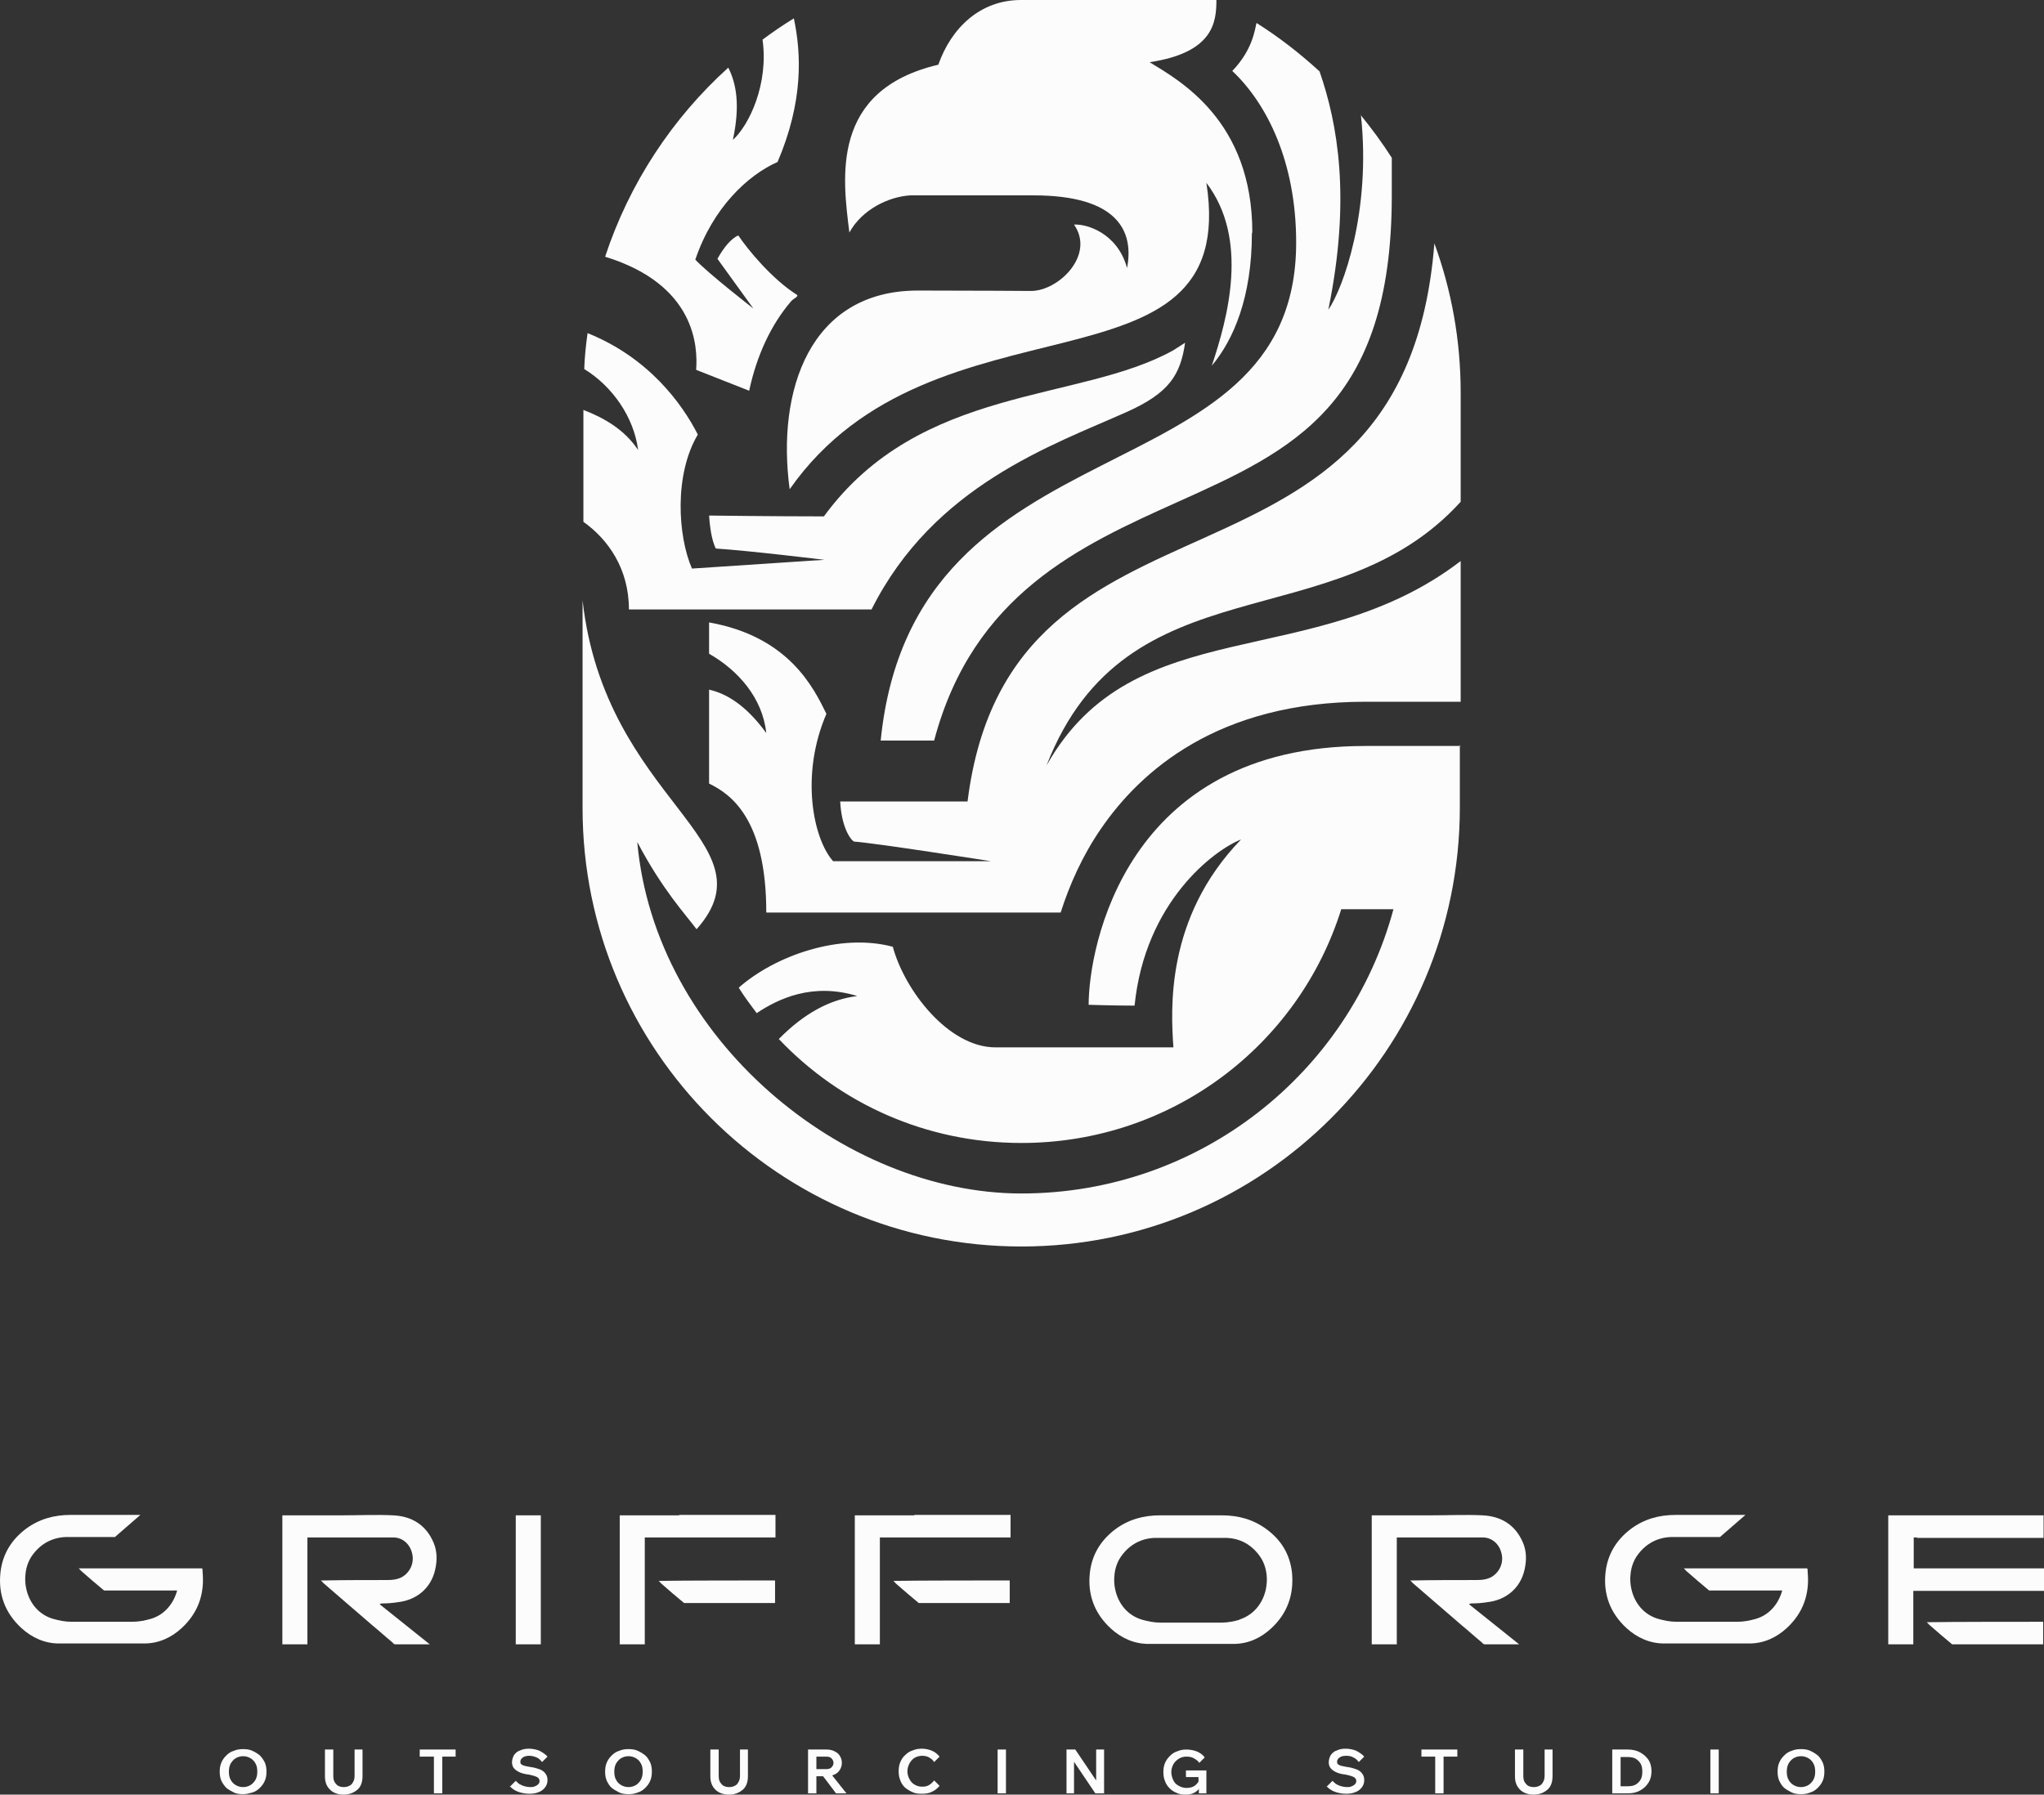 <?xml version="1.0" encoding="UTF-8"?> <svg xmlns="http://www.w3.org/2000/svg" id="_Слой_2" data-name="Слой 2" viewBox="0 0 489.52 429.9"><rect x="0" y="0" width="489.52" height="429.9" fill="#333333" stroke="none"/><defs><style> .cls-1 { fill: #fcfcfc; stroke-width: 0px; } </style></defs><g id="_Слой_1-2" data-name="Слой 1"><g id="_Слой_1-3" data-name=" Слой 1"><g><path class="cls-1" d="m349.82,178.7h-22.9c-57.5,0-66.2,48.4-66.2,62,0,0,6.2.2,11,.2,2.5-24.9,19.1-37.3,25.5-39.8-18.2,18.8-16.8,40.9-16.2,49.8h-42.6c-11.3,0-21.8-13.7-24.6-24.1-12.7-3.4-28.3,2.2-36.9,9.8,1.3,2.1,2.8,4.1,4.3,6.1,5.1-3.4,13.3-7.4,24.1-4.1-6.6.8-12.8,4.2-18.8,10.3,14.6,15.4,35.2,24.9,58.1,24.9,36,0,66.4-23.4,76.6-56h12.5c-10.6,39.3-46.5,68.1-89.1,68.1s-87.8-37-92-84.2c6.1,11.6,11.7,17.5,14.2,20.9,18.7-21-21.9-30.6-27.3-78.8v49.8c0,58,47.1,105,105.1,105s105-47.1,105-105.2v-14.9l.2.2Z"></path><path class="cls-1" d="m349.82,168.2v-33.8c-35.2,27-78.2,11.6-99.2,49,19.3-49.6,68.8-29.7,99.2-63.2v-26.1c0-12.6-2.2-24.6-6.3-35.8-7.2,91.8-101.5,51.3-111.8,133.7h-30.5c.3,5.9,2.3,9,3.3,9.6,4.8.3,32.8,4.7,32.8,4.7h-37.8c-4.8-5.4-7.9-20.7-1.6-35.3-3-6.1-8.9-18.5-28.1-21.9v7.5c7,4,12.8,10.6,13.7,19-5.1-7-9.8-9.5-13.7-10.4v22.5c5.1,2.5,13.7,8.3,13.7,30.9h70.5c2.1-6.6,5.2-13.6,9.6-20,9.5-13.9,28.1-30.5,63.4-30.5h22.8v.1Z"></path><path class="cls-1" d="m325.92,27.5c2.5,22.9-4.2,41.5-7.8,46.7,5.5-26.8,2.2-44.7-2.1-57.1-4.7-4.3-9.7-8.2-15.1-11.6-.4,1.6-.9,6.4-5.8,11.5,8.3,7.8,15.3,21.8,15.3,41.1,0,62.5-91.6,40.4-99.5,119.3h12.8c9.3-35.1,35.1-46.7,58.2-57.1,27.6-12.4,51.4-23.2,51.4-73.4v-9.1c-2.3-3.6-4.8-7-7.5-10.3h.1Z"></path><path class="cls-1" d="m197.22,123.7c-11.8,0-27.4-.2-27.4-.2.3,4.5,1,6.6,1.6,7.9,7.9.5,26,2.7,26,2.7l-31.7,2.1c-3.4-7.8-4.3-22.5,1.4-32.1-3.7-7.3-11.7-18.4-26.4-24.3-.4,2.8-.7,5.7-.8,8.6,6.7,4.1,11.9,11.5,12.9,19.4-3.3-5-8.4-7.8-13.1-9.6v26.8c5.9,4.2,10.9,11.2,10.9,21h58.1c14.9-29.7,43.2-39.3,61.1-47.3,10.3-4.6,12.9-9,14-16.6-.5.3-2.3,1.5-2.8,1.8-22.6,12.6-60.6,8.2-83.7,39.8h-.1Z"></path><path class="cls-1" d="m190.82,70.6c-6-3.8-11.8-10.9-14-14.2-1.7.7-3.5,2.9-5,5.6l8.6,11.9s-10.7-8.3-13.9-11.7c4.2-12.4,12.5-20.2,19.7-23.4,6.2-14.5,5.7-25.9,3.9-34.4-2.6,1.6-5.1,3.3-7.5,5.1,1.5,10.6-3.2,20.5-7.1,24,1.8-8.4.8-13.5-1.1-17.3-13.4,12.1-23.7,27.7-29.5,45.3,21.8,6.7,22.2,21.7,21.8,27.1l12.7,5c1.8-8.4,5.2-15.8,10.1-21.5.4-.5,1.9-1.1,1.3-1.5h0Z"></path><path class="cls-1" d="m299.92,55.7c0-26.8-17.4-36.4-24.6-40.8,15.3-2.3,16-9.6,16-14.9h-46.8c-9.8,0-16.7,6.7-19.8,15.5-26,6.1-22.9,27.3-21.3,40.2,3-5.5,9.4-8.6,14.6-8.9h29.5c20.2,0,24.1,8.6,22.4,17.4-2.3-8.4-9.7-10.6-12.7-10.4,5.1,7.3-3.7,15.9-10.3,15.9,0,0-13.3-.1-27.1-.1-25.9,0-33.9,24-30.7,47.6,34.5-49.3,108.1-20.1,99.8-73.4,10.3,13.5,5.1,32.4,1.3,43.8,5.2-6.2,9.6-16.4,9.6-31.8l.1-.1Z"></path></g><g><path class="cls-1" d="m355.12,363c-4.1-.2-8.3,0-12.4,0h-14.2v30.9h6v-25.6h20.6c2.2,0,4,1.6,4.5,3.9.5,2.1-.4,4.3-2.3,5.5-1.2.7-2.5.8-3.8.8-5,0-10,0-15.1.1h-.7c.3.2.4.4.6.6,3.9,3.4,7.8,6.7,11.7,10.1,1.6,1.3,3.1,2.7,4.7,4,.3.2.4.6.9.6h8.2c-4-3.2-8-6.4-12-9.6.3-.2.5-.2.7-.2,1.2,0,2.5-.1,3.7-.3,4.4-.5,7.9-3.3,8.9-7.8.5-2.2.5-4.4-.4-6.5-1.8-4.2-5.2-6.3-9.7-6.5h.1Z"></path><path class="cls-1" d="m94.22,363c-4.1-.2-8.3,0-12.4,0h-14.2v30.9h6v-25.6h20.6c2.2,0,4,1.6,4.5,3.9.5,2.1-.4,4.3-2.3,5.5-1.2.7-2.5.8-3.8.8-5,0-10,0-15.1.1h-.7c.3.2.4.4.6.6,3.9,3.4,7.8,6.7,11.7,10.1,1.6,1.3,3.1,2.7,4.7,4,.3.2.4.6.9.6h8.2c-4-3.2-8-6.4-12-9.6.3-.2.5-.2.7-.2,1.2,0,2.5-.1,3.7-.3,4.4-.5,7.9-3.3,8.9-7.8.5-2.2.5-4.4-.4-6.5-1.8-4.2-5.2-6.3-9.7-6.5h.1Z"></path><path class="cls-1" d="m303.42,366.4c-3.2-2.4-6.8-3.4-10.8-3.4h-14.8c-4,0-7.6,1-10.8,3.4-3.4,2.6-5.5,6-6,10.3-.6,5.3,1.1,9.8,5,13.4,2.5,2.3,5.6,3.7,9,3.7h20.4c3.5,0,6.5-1.4,9-3.7,3.9-3.6,5.5-8.1,5-13.4-.5-4.3-2.5-7.7-6-10.3h0Zm-6.5,21.6c-1.4.4-2.9.7-4.4.7h-14.6c-1.5,0-3-.3-4.4-.7-6.8-2-8.3-10.6-5-15.2,2-2.8,4.8-4.3,8.1-4.4h17c3.4.1,6.1,1.6,8.1,4.4,3.3,4.6,1.8,13.1-5,15.2h.2Z"></path><path class="cls-1" d="m214.62,378.7h-.7c.3.2.4.4.6.6,1.8,1.6,3.7,3.2,5.5,4.7h21.8v-5.4h-.2c-5,0-22.1,0-27.1.1h.1Z"></path><path class="cls-1" d="m218.92,363h-14.2v30.9h6v-25.6h31.3v-5.4h-23l-.1.1Z"></path><path class="cls-1" d="m158.42,378.7h-.7c.3.2.4.4.6.6,1.8,1.6,3.7,3.2,5.5,4.7h21.8v-5.4h-.2c-5,0-22.1,0-27.1.1h.1Z"></path><path class="cls-1" d="m162.62,363h-14.2v30.9h6v-25.6h31.3v-5.4h-23l-.1.1Z"></path><path class="cls-1" d="m432.82,375.7h-29.6c.3.2.4.4.6.6,1.8,1.6,3.7,3.2,5.5,4.7h17.5c-.8,3-2.9,5.8-6.3,6.8-1.4.4-2.9.7-4.4.7h-14.6c-1.5,0-3-.3-4.4-.7-6.8-2-8.3-10.6-5-15.2,2-2.8,4.8-4.3,8.1-4.4h11.7l6.1-5.3h-16.7c-4,0-7.6,1-10.8,3.4-3.4,2.6-5.5,6-6,10.3-.6,5.3,1.1,9.8,5,13.4,2.5,2.3,5.6,3.7,9,3.7h20.4c3.5,0,6.5-1.4,9-3.7,3.9-3.6,5.5-8.1,5-13.4,0-.3,0-.6-.1-.9h0Z"></path><path class="cls-1" d="m48.42,375.7h-29.6c.3.2.4.4.6.6,1.8,1.6,3.7,3.2,5.5,4.7h17.5c-.8,3-2.9,5.8-6.3,6.8-1.4.4-2.9.7-4.4.7h-14.6c-1.5,0-3-.3-4.4-.7-6.8-2-8.3-10.6-5-15.2,2-2.8,4.8-4.3,8.1-4.4h11.7l6.1-5.3h-16.7c-4,0-7.6,1-10.8,3.4-3.4,2.6-5.5,6-6,10.3-.6,5.3,1.1,9.8,5,13.4,2.5,2.3,5.6,3.7,9,3.7h20.4c3.5,0,6.5-1.4,9-3.7,3.9-3.6,5.5-8.1,5-13.4,0-.3,0-.6-.1-.9h0Z"></path><path class="cls-1" d="m462.12,388.6h-.7c.3.2.4.4.6.6,1.8,1.6,3.7,3.2,5.5,4.7h21.8v-5.4h-.2c-5,0-22.1,0-27.1.1h.1Z"></path><path class="cls-1" d="m459.02,368.4h30.4v-5.4h-37.2v30.9h6v-12.8h31.3v-5.4h-31.2v-7.4h.9l-.2.1Z"></path><path class="cls-1" d="m123.52,363v30.9h6v-30.9h-6Z"></path></g><g><path class="cls-1" d="m58.22,429.8c-.8,0-1.6-.1-2.2-.4s-1.3-.7-1.8-1.1c-.5-.5-.9-1.1-1.2-1.7-.3-.7-.4-1.4-.4-2.2s.1-1.5.4-2.2.7-1.2,1.2-1.7,1.1-.9,1.8-1.1c.7-.3,1.4-.4,2.2-.4s1.6.1,2.2.4c.7.3,1.3.7,1.8,1.1.5.5.9,1.1,1.2,1.7.3.7.4,1.4.4,2.2s-.1,1.5-.4,2.2-.7,1.2-1.2,1.7-1.1.9-1.8,1.1-1.4.4-2.2.4Zm0-1.7c.7,0,1.3-.2,1.8-.5s.9-.8,1.2-1.3c.3-.6.4-1.2.4-1.9s-.1-1.4-.4-1.9c-.3-.6-.7-1-1.2-1.3s-1.1-.5-1.8-.5-1.3.2-1.8.5-.9.8-1.2,1.3c-.3.6-.4,1.2-.4,1.9s.1,1.4.4,1.9c.3.6.7,1,1.2,1.3s1.1.5,1.8.5Z"></path><path class="cls-1" d="m86.82,419.1v6.4c0,1.4-.4,2.5-1.2,3.2s-1.9,1.2-3.3,1.2-2.5-.4-3.3-1.2c-.8-.8-1.2-1.8-1.2-3.2v-6.4h2v6.4c0,.8.2,1.4.7,1.9.4.5,1.1.7,1.8.7s1.4-.2,1.9-.7c.4-.5.7-1.1.7-1.9v-6.4h2-.1Z"></path><path class="cls-1" d="m109.12,420.8h-8.6v-1.7h8.6v1.7Zm-3.2,8.8h-2v-9h2v9Z"></path><path class="cls-1" d="m122.22,427.9l1.3-1.3c.3.3.6.6.9.8.4.2.8.4,1.2.5s.9.2,1.3.2.9,0,1.2-.2c.3-.1.6-.3.8-.5s.3-.5.3-.8-.2-.7-.6-.9c-.4-.2-1-.4-2-.6-.9-.1-1.7-.3-2.3-.6-.6-.3-1-.6-1.3-1s-.4-.9-.4-1.4.2-1.2.5-1.7c.4-.5.8-.9,1.5-1.1.6-.3,1.3-.4,2.1-.4s1.8.2,2.5.5c.7.4,1.4.8,1.9,1.4l-1.3,1.3c-.4-.5-.8-.9-1.3-1.1s-1.1-.4-1.7-.4-1.2.1-1.6.4c-.4.3-.6.6-.6,1s0,.4.2.6.4.3.8.4.9.2,1.5.3c.9.1,1.7.4,2.3.6.6.3,1,.6,1.3,1.1.3.4.4.9.4,1.5s-.2,1.2-.6,1.7c-.4.5-.9.9-1.5,1.1-.7.3-1.4.4-2.3.4s-1.9-.2-2.7-.5-1.5-.8-2-1.4l.2.1Z"></path><path class="cls-1" d="m150.52,429.8c-.8,0-1.6-.1-2.2-.4s-1.3-.7-1.8-1.1-.9-1.1-1.2-1.7c-.3-.7-.4-1.4-.4-2.2s.1-1.5.4-2.2c.3-.7.7-1.2,1.2-1.7s1.1-.9,1.8-1.1c.7-.3,1.4-.4,2.2-.4s1.6.1,2.2.4c.7.3,1.3.7,1.8,1.1s.9,1.1,1.2,1.7c.3.7.4,1.4.4,2.2s-.1,1.5-.4,2.2-.7,1.2-1.2,1.7-1.1.9-1.8,1.1c-.7.3-1.4.4-2.2.4Zm0-1.7c.7,0,1.3-.2,1.8-.5s.9-.8,1.2-1.3c.3-.6.4-1.2.4-1.9s-.1-1.4-.4-1.9c-.3-.6-.7-1-1.2-1.3s-1.1-.5-1.8-.5-1.3.2-1.8.5-.9.8-1.2,1.3c-.3.6-.4,1.2-.4,1.9s.1,1.4.4,1.9c.3.6.7,1,1.2,1.3s1.1.5,1.8.5Z"></path><path class="cls-1" d="m179.12,419.1v6.4c0,1.4-.4,2.5-1.2,3.2s-1.9,1.2-3.3,1.2-2.5-.4-3.3-1.2-1.2-1.8-1.2-3.2v-6.4h2v6.4c0,.8.2,1.4.7,1.9.4.5,1.1.7,1.8.7s1.4-.2,1.9-.7c.4-.5.7-1.1.7-1.9v-6.4h2-.1Z"></path><path class="cls-1" d="m195.52,429.6h-2v-10.5h4.3c.8,0,1.4.1,2,.4s1,.6,1.3,1.1.5,1,.5,1.7-.2,1.2-.5,1.7-.8.9-1.3,1.1c-.6.3-1.2.4-2,.4h-2.4v-1.7h2.4c.5,0,1-.1,1.3-.4s.5-.7.5-1.1-.2-.8-.5-1.1c-.3-.3-.7-.4-1.3-.4h-2.3v8.8Zm7.1,0h-2.4l-3.7-4.9h2.3l3.9,4.9h-.1Z"></path><path class="cls-1" d="m223.72,426.5l1.3,1.3c-.5.6-1.1,1.1-1.8,1.4-.7.4-1.6.5-2.5.5s-1.6-.1-2.2-.4c-.7-.3-1.3-.7-1.8-1.1-.5-.5-.9-1.1-1.1-1.7-.3-.7-.4-1.4-.4-2.2s.1-1.5.4-2.2.7-1.3,1.2-1.7c.5-.5,1.1-.9,1.8-1.1.7-.3,1.4-.4,2.2-.4s1.7.2,2.4.5,1.3.8,1.8,1.4l-1.3,1.3c-.3-.5-.7-.8-1.2-1.1s-1.1-.4-1.7-.4-1.3.2-1.8.5-.9.8-1.2,1.3c-.3.6-.5,1.2-.5,1.9s.2,1.4.5,1.9c.3.6.7,1,1.2,1.3s1.1.5,1.8.5,1.2-.1,1.7-.4.9-.7,1.2-1.1h0Z"></path><path class="cls-1" d="m240.92,429.6h-2v-10.5h2v10.5Z"></path><path class="cls-1" d="m257.32,429.6h-1.9v-10.5h2.1l5.8,8.6h-.8v-8.6h1.9v10.5h-2.1l-5.8-8.6h.7v8.6h.1Z"></path><path class="cls-1" d="m288.92,429.6h-1.8v-1.4h.2c-.3.6-.8,1-1.4,1.3s-1.2.4-2,.4-1.5-.1-2.1-.4c-.7-.3-1.2-.6-1.7-1.1s-.9-1.1-1.1-1.7c-.3-.7-.4-1.4-.4-2.2s.1-1.5.4-2.2.7-1.2,1.2-1.7,1.1-.9,1.8-1.1c.7-.3,1.4-.4,2.2-.4s1.8.2,2.5.5,1.4.8,1.8,1.4l-1.3,1.3c-.3-.5-.8-.8-1.3-1.1-.5-.3-1.1-.4-1.8-.4s-1.3.2-1.8.5-1,.8-1.3,1.3c-.3.6-.5,1.2-.5,1.9s.2,1.4.5,2,.7,1,1.3,1.3c.5.3,1.2.5,1.8.5s1.3-.1,1.8-.4.9-.7,1.2-1.3v.6c-.1,0-.1-1.5-.1-1.5h-3v-1.6h4.9v5.7-.2Z"></path><path class="cls-1" d="m317.82,427.9l1.3-1.3c.3.3.6.6.9.8.4.2.8.4,1.2.5.4.1.9.2,1.3.2s.9,0,1.2-.2c.3-.1.6-.3.8-.5.2-.2.3-.5.3-.8s-.2-.7-.6-.9c-.4-.2-1-.4-2-.6-.9-.1-1.7-.3-2.3-.6-.6-.3-1-.6-1.3-1s-.4-.9-.4-1.4.2-1.2.5-1.7c.4-.5.8-.9,1.5-1.1.6-.3,1.3-.4,2.1-.4s1.8.2,2.5.5c.7.4,1.4.8,1.9,1.4l-1.3,1.3c-.4-.5-.8-.9-1.3-1.1-.5-.3-1.1-.4-1.7-.4s-1.2.1-1.6.4-.6.6-.6,1,0,.4.2.6.4.3.8.4.9.2,1.5.3c.9.1,1.7.4,2.3.6.6.3,1,.6,1.3,1.1.3.4.4.9.4,1.5s-.2,1.2-.6,1.7-.9.9-1.5,1.1c-.7.3-1.4.4-2.3.4s-1.9-.2-2.7-.5-1.5-.8-2-1.4l.2.1Z"></path><path class="cls-1" d="m349.02,420.8h-8.6v-1.7h8.6v1.7Zm-3.3,8.8h-2v-9h2v9Z"></path><path class="cls-1" d="m371.82,419.1v6.4c0,1.4-.4,2.5-1.2,3.2s-1.9,1.2-3.3,1.2-2.5-.4-3.3-1.2-1.2-1.8-1.2-3.2v-6.4h2v6.4c0,.8.2,1.4.7,1.9.4.5,1.1.7,1.8.7s1.4-.2,1.9-.7c.4-.5.7-1.1.7-1.9v-6.4h2-.1Z"></path><path class="cls-1" d="m386.12,429.6v-10.5h3.7c1.1,0,2.1.2,3,.7s1.5,1.1,2,1.8c.5.8.7,1.7.7,2.7s-.2,1.9-.7,2.7c-.5.8-1.1,1.4-2,1.9s-1.8.7-3,.7h-3.7Zm2-1.7h1.7c.7,0,1.4-.1,1.9-.4s.9-.7,1.2-1.2c.3-.5.4-1.2.4-1.9s-.1-1.4-.4-1.9-.7-.9-1.2-1.2c-.5-.3-1.2-.4-1.9-.4h-1.7v7.1-.1Z"></path><path class="cls-1" d="m411.62,429.6h-2v-10.5h2v10.5Z"></path><path class="cls-1" d="m431.32,429.8c-.8,0-1.6-.1-2.2-.4s-1.3-.7-1.8-1.1-.9-1.1-1.2-1.7c-.3-.7-.4-1.4-.4-2.2s.1-1.5.4-2.2.7-1.2,1.2-1.7,1.1-.9,1.8-1.1c.7-.3,1.4-.4,2.2-.4s1.6.1,2.2.4c.7.3,1.3.7,1.8,1.1s.9,1.1,1.2,1.7c.3.7.4,1.4.4,2.2s-.1,1.5-.4,2.2-.7,1.2-1.2,1.7-1.1.9-1.8,1.1c-.7.3-1.4.4-2.2.4Zm0-1.7c.7,0,1.3-.2,1.8-.5s.9-.8,1.2-1.3c.3-.6.4-1.2.4-1.9s-.1-1.4-.4-1.9c-.3-.6-.7-1-1.2-1.3s-1.1-.5-1.8-.5-1.3.2-1.8.5-.9.8-1.2,1.3c-.3.6-.4,1.2-.4,1.9s.1,1.4.4,1.9c.3.6.7,1,1.2,1.3s1.1.5,1.8.5Z"></path></g></g></g></svg> 